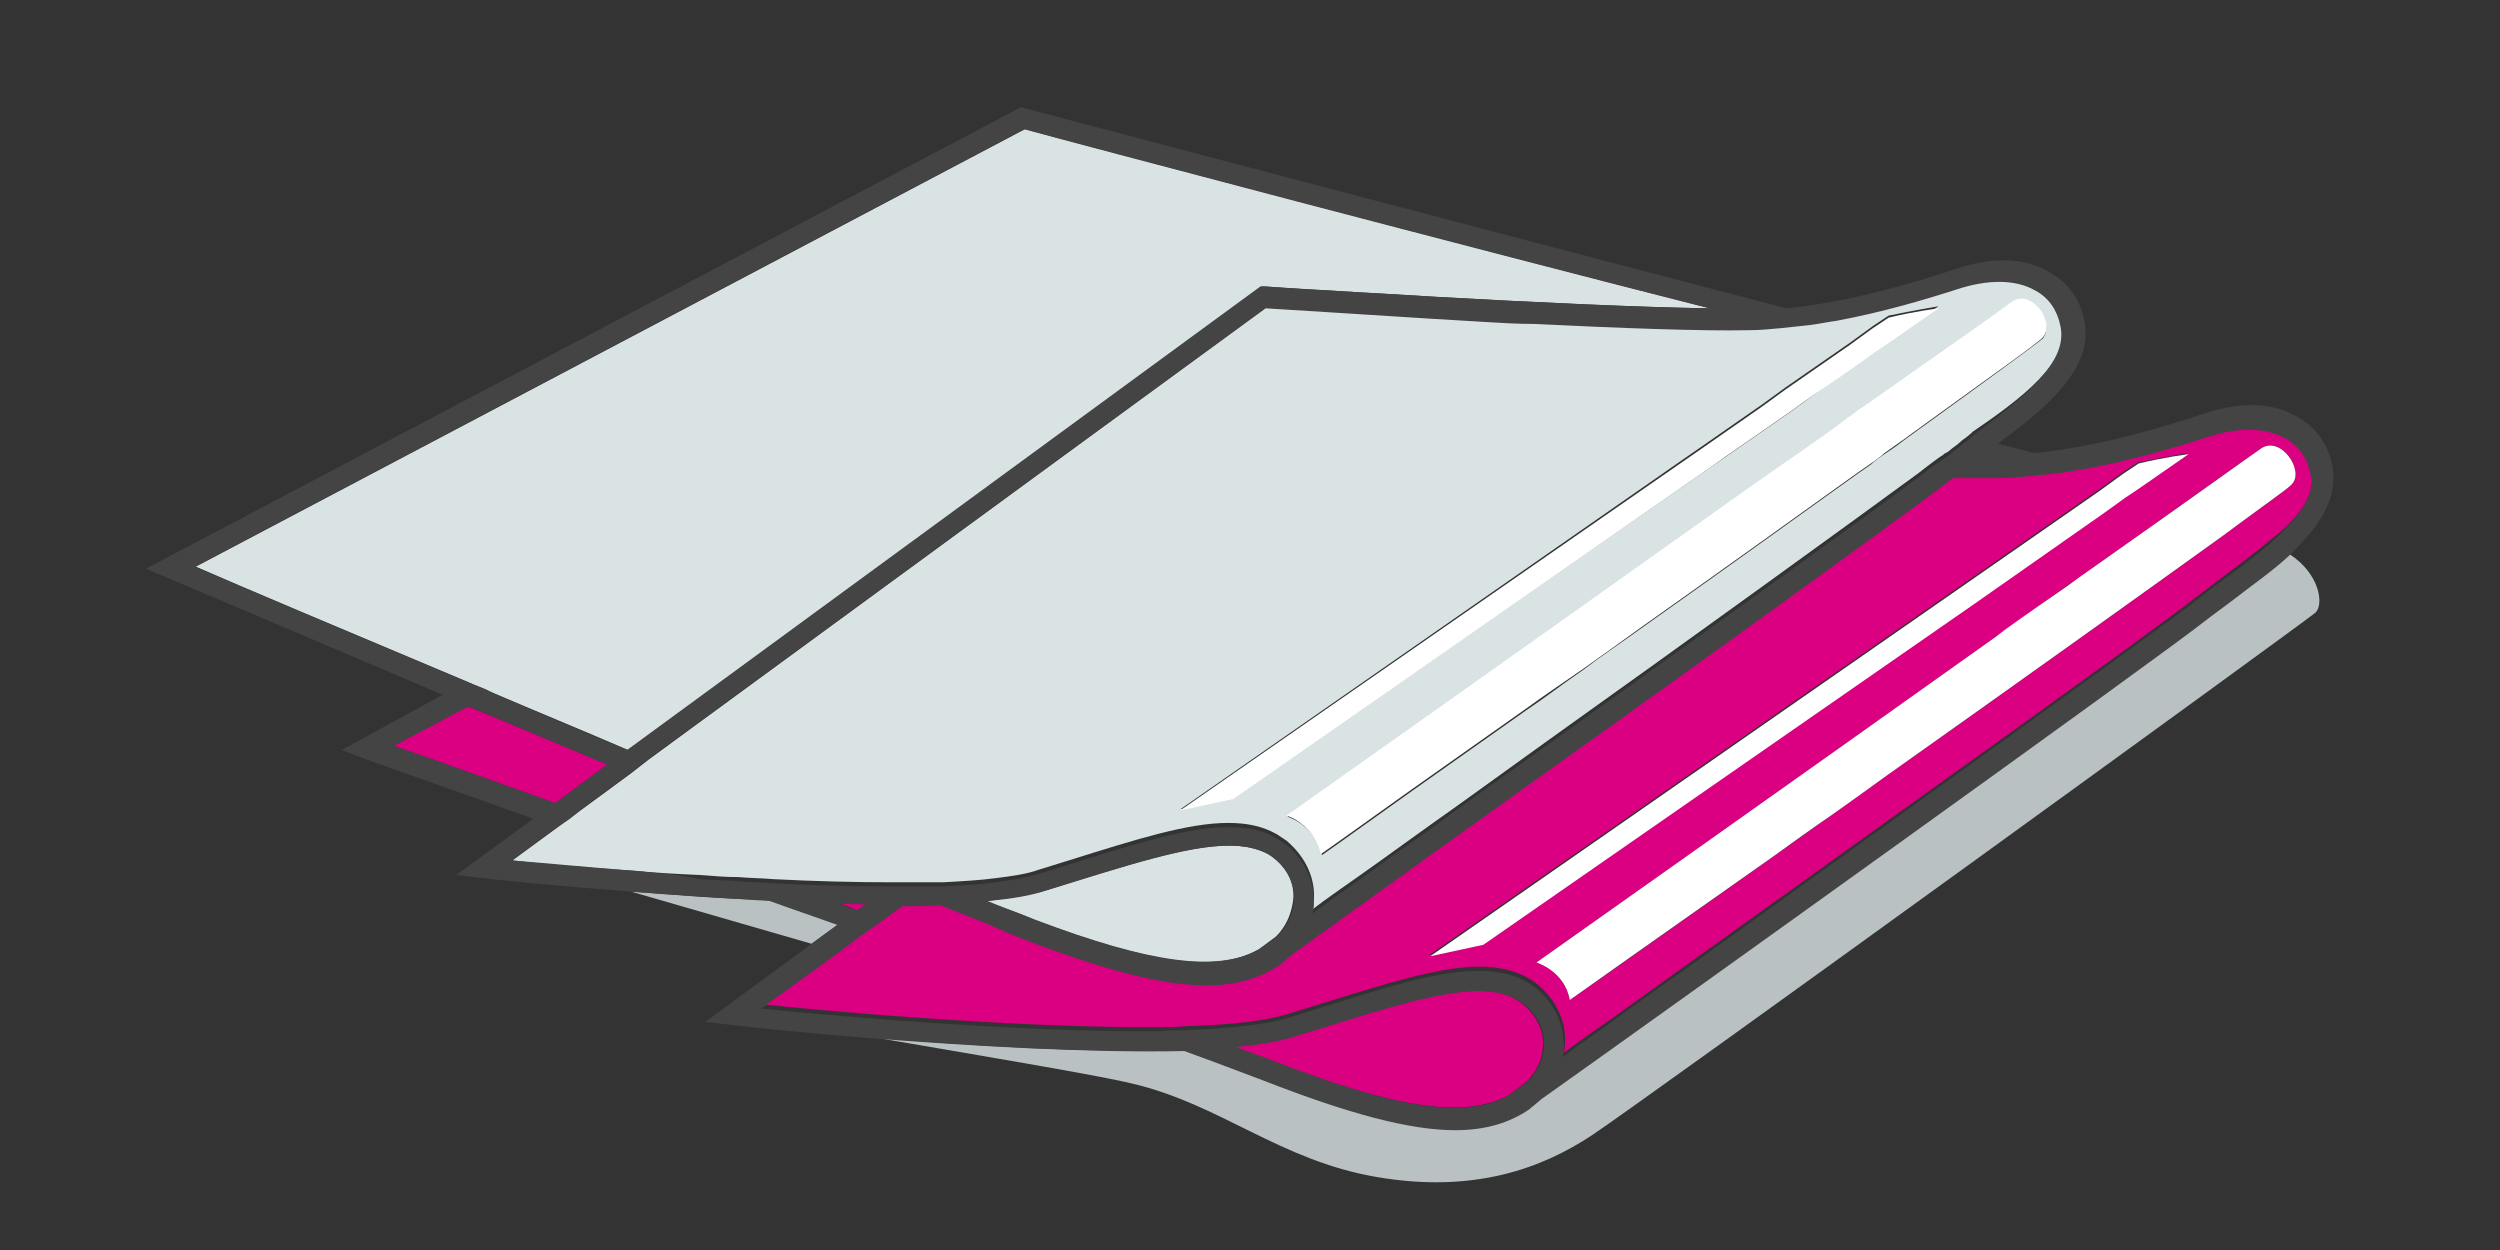 <?xml version="1.0" encoding="utf-8"?>
<!-- Generator: Adobe Illustrator 26.3.1, SVG Export Plug-In . SVG Version: 6.00 Build 0)  -->
<svg version="1.1" id="Calque_1" xmlns="http://www.w3.org/2000/svg" xmlns:xlink="http://www.w3.org/1999/xlink" x="0px" y="0px"
	 viewBox="0 0 240 120" style="enable-background:new 0 0 240 120;" xml:space="preserve">
<rect x="0" y="0" width="240" height="120" fill="#333333" stroke="none"/>
<style type="text/css">
	.st0{fill:#B9C1C3;}
	.st1{fill:#DA0081;}
	.st2{fill:#DAE3E4;}
	.st3{fill:#444444;}
	.st4{fill:#FFFFFF;}
</style>
<g>
	<path class="st0" d="M60.6,85.6l17.3,5l2.6-1.9c-2.2-0.8-4.4-1.6-6.5-2.3C69.2,86.3,64.6,85.9,60.6,85.6z"/>
	<path class="st0" d="M219.8,53.2c-1.6,1.4-3.4,2.8-5.3,4.2c-1,0.7-1.9,1.4-2.8,2.1c-4.4,3.5-52.7,38-63.7,45.9
		c-0.5,0.4-0.9,0.7-1.1,0.9c0,0-0.1,0-0.1,0.1c0,0,0,0,0,0c-1.9,1.3-4.2,2-7.1,2c-4.4,0-10.3-1.6-18.5-4.8c-1.6-0.6-4.2-1.6-7.5-2.8
		c-9,0.3-20.7-0.4-29.7-1.2c9.3,1.6,21.3,3.6,24.6,4.4c8.6,2,14.2,7.4,23.6,9s15.9-0.9,20.6-4s68.2-49.1,69.5-50.2
		C223.1,58,222.7,55.1,219.8,53.2z"/>
</g>
<g>
	<path class="st1" d="M37.8,71.6c2.9,1,8.5,3,15.5,5.5l5-3.7c-4.5-1.9-9-3.8-13.4-5.6L37.8,71.6z"/>
	<path class="st1" d="M83.1,86.8c-0.9,0-1.8,0-2.6-0.1c0.6,0.2,1.2,0.4,1.8,0.7L83.1,86.8z"/>
	<path class="st1" d="M146.2,96.4c-3.3-2.7-9.9-0.7-19.1,2.2c-0.9,0.3-1.9,0.6-2.9,0.9c-1.4,0.4-3.4,0.8-5.7,1
		c1.3,0.5,2.4,0.9,3.3,1.2c12.1,4.7,18.7,5.7,22.9,3.5l0,0c0.1,0,0.7-0.5,1.8-1.3c0.9-0.9,1.5-2,1.6-3.2
		C148.3,99.1,147.6,97.6,146.2,96.4z"/>
	<path class="st1" d="M221.9,45.1c-0.3-1.5-1.1-2.7-2.4-3.4c-1.9-1.1-4.6-1.1-7.6-0.1c-3.1,1.1-7.2,2.2-11.5,3
		c-0.8,0.2-1.7,0.3-2.5,0.4c-0.9,0.1-1.9,0.2-2.8,0.3c-1,0.1-2.1,0.2-3.1,0.2c-1.2,0-2.7,0-4.4,0c-3.1,2.4-17.9,13.1-32.7,23.7
		c-12.9,9.2-25.7,18.4-30.7,22c-0.5,0.4-0.9,0.7-1.1,0.9c0,0-0.1,0-0.1,0.1c0,0,0,0,0,0c-1.9,1.3-4.2,2-7.1,2
		c-4.4,0-10.3-1.6-18.5-4.8c-0.2-0.1-0.5-0.2-0.7-0.3c-1.3-0.5-3.1-1.2-5.1-2.1c-0.4-0.2-0.8-0.3-1.2-0.5c-1.2,0-2.4,0.1-3.7,0.1
		l-1.9,1.4l-1,0.7l-1,0.7l-2.4,1.8l-7.2,5.2c0.5,0.1,1.1,0.1,1.8,0.2c7.1,0.7,21.6,1.9,33.4,2c1,0,2,0,2.9,0c0.9,0,1.9,0,2.7-0.1
		c4.1-0.1,7.6-0.5,9.8-1.2c1-0.3,1.9-0.6,2.9-0.9c6.4-2,11.5-3.6,15.3-3.6c2.2,0,4.1,0.5,5.6,1.7c1.9,1.6,2.9,3.8,2.6,6.1
		c0,0,0,0,0,0c0,0.2,0,0.3-0.1,0.5c1.3-1,2.9-2.1,4.6-3.3c2-1.4,4.3-3.1,6.7-4.8c18.4-13.2,46-32.9,49.2-35.5
		c0.9-0.7,1.9-1.4,2.9-2.2c1.6-1.2,3.1-2.3,4.5-3.5C220.5,49.9,222.4,47.6,221.9,45.1z M142.3,90.6l-5.1,1.1l45.6-31.7l18.7-13
		l1.1-0.8l1.1-0.8l1.5-1c2.4-0.5,4.8-0.9,4.8-0.9l-4.9,3.4l-1.2,0.8l-1.8,1.3l-12.7,8.8L142.3,90.6z M220,46.5
		c-0.2,0.3-2.8,2.1-6.7,5c-7.5,5.4-20.1,14.4-32.1,22.9c-1.8,1.3-3.6,2.5-5.3,3.8c-1.9,1.3-3.7,2.7-5.5,3.9
		c-11.1,7.9-19.7,13.9-19.7,13.9c-0.6-2.9-3.2-3.6-3.2-3.6s24.2-17.1,44-31.2c1.5-1,2.9-2.1,4.3-3.1c1.3-0.9,2.5-1.8,3.7-2.6
		c0.6-0.4,1.2-0.8,1.7-1.2c8.7-6.2,15.2-10.8,15.8-11.2C218.9,41.7,221.3,45.2,220,46.5z"/>
</g>
<g>
	<path class="st2" d="M121.1,27.5l0.4,0c0.1,0,2.6,0.2,6.4,0.4c1.5,0.1,3.2,0.2,5.1,0.3c1.6,0.1,3.3,0.2,5,0.3
		c8.8,0.5,19.3,1,26.2,1.1c-22.4-5.7-61-15.9-65.8-17.2l-79.6,42c4.1,1.8,14.3,6.1,26.2,11.1c0.6,0.3,1.3,0.5,1.9,0.8
		c0.1,0.1,0.3,0.1,0.4,0.2c4.2,1.8,8.6,3.6,13,5.5L121.1,27.5z"/>
	<path class="st2" d="M122.3,82.4c-0.7-0.6-1.6-0.9-2.7-1.1c-3.7-0.6-9.3,1.1-16.4,3.3c-0.9,0.3-1.9,0.6-2.9,0.9
		c-1.4,0.4-3.3,0.7-5.6,1c1.2,0.5,2.3,0.9,3.1,1.2c0.5,0.2,1,0.4,1.5,0.6c11.1,4.2,17.4,5.1,21.4,2.9l0,0c0.1,0,0.7-0.5,1.8-1.3
		c0.9-0.9,1.4-2,1.6-3.2C124.4,85.1,123.7,83.5,122.3,82.4z"/>
	<path class="st2" d="M198,31.1c-0.3-1.5-1.1-2.7-2.4-3.4c-1.9-1.1-4.6-1.1-7.6-0.1c-3.1,1.1-7.2,2.2-11.5,3
		c-0.8,0.2-1.7,0.3-2.5,0.4c-0.9,0.1-1.9,0.2-2.8,0.3c-1,0.1-2.1,0.2-3.1,0.2c-4.4,0.1-12.4-0.2-20.6-0.6c-1.6-0.1-3.3-0.2-4.9-0.2
		c-1.7-0.1-3.3-0.2-5-0.3c-7.8-0.4-14.4-0.9-15.9-1L62.3,72.9l-0.9,0.7l-0.9,0.7l-4.9,3.6l-0.9,0.7l-1,0.7l-4.5,3.3
		c2.5,0.3,6.8,0.7,11.8,1c2,0.2,4,0.3,6.2,0.4c1.2,0.1,2.5,0.2,3.7,0.2c1.1,0.1,2.2,0.1,3.4,0.2c3.9,0.2,7.7,0.3,11.3,0.3
		c0.1,0,0.2,0,0.3,0c0.6,0,1.1,0,1.7,0c0.2,0,0.3,0,0.5,0c0.4,0,0.8,0,1.2,0c0.4,0,0.8,0,1.2,0c1.9-0.1,3.6-0.2,5.1-0.4
		c1.6-0.2,3-0.4,4.1-0.8c1-0.3,1.9-0.6,2.9-0.9c6.4-2,11.4-3.6,15.3-3.6c1.8,0,3.3,0.3,4.7,1.1c0.3,0.2,0.6,0.4,0.9,0.6
		c1.9,1.6,2.9,3.8,2.6,6.1c0,0,0,0,0,0c0,0.2,0,0.3-0.1,0.5c1.3-1,2.9-2.1,4.6-3.3c2-1.4,4.3-3.1,6.7-4.8c3.4-2.4,7.1-5.1,11-7.9
		c14.3-10.2,29.9-21.5,35.9-25.9c0.5-0.4,0.9-0.7,1.3-1c0.4-0.3,0.8-0.6,1-0.7c0.1-0.1,0.2-0.2,0.3-0.2c0.1-0.1,0.2-0.1,0.3-0.2
		c0.3-0.3,0.7-0.5,1-0.8c0.3-0.3,0.7-0.5,1-0.8c0.1-0.1,0.2-0.1,0.2-0.2C194,38.3,198.7,34.8,198,31.1z M118.4,76.6l-5.1,1.1
		L161,44.5l1.3-0.9l1.3-0.9l5.6-3.9l1.1-0.8l1.1-0.8l6.2-4.3l1.1-0.8l1.1-0.8l1.5-1c2.4-0.5,4.8-0.9,4.8-0.9l-4.9,3.4l-1.2,0.8
		l-1.8,1.3L174,38l-1.1,0.8l-1.1,0.8l-4.9,3.4l-1.3,0.9l-1.3,0.9L118.4,76.6z M196.1,32.5c-0.3,0.3-4.8,3.6-11.3,8.3
		c-0.3,0.2-0.7,0.5-1.1,0.8c-0.3,0.2-0.7,0.5-1.1,0.8c-0.5,0.4-1.1,0.8-1.7,1.2c-0.4,0.3-0.9,0.6-1.3,1c-0.4,0.3-0.9,0.6-1.3,0.9
		c-6.4,4.6-13.8,9.9-21,15c-1.8,1.3-3.6,2.5-5.3,3.8c-1.9,1.3-3.7,2.7-5.5,3.9c-4.1,2.9-7.8,5.5-10.9,7.7c-5.3,3.8-8.7,6.2-8.7,6.2
		c-0.2-1.3-0.9-2.1-1.6-2.7c-0.8-0.7-1.7-1-1.7-1s24.1-17.1,44-31.2c1-0.7,2-1.4,3-2.1c0.4-0.3,0.9-0.6,1.3-0.9c0,0,0,0,0,0
		c0.4-0.3,0.9-0.6,1.3-0.9c0.8-0.6,1.6-1.1,2.4-1.7c0.4-0.3,0.7-0.5,1.1-0.8c0.4-0.3,0.7-0.5,1.1-0.8c0.4-0.3,0.7-0.5,1.1-0.8
		c8-5.7,13.7-9.8,14.3-10.1C195,27.7,197.3,31.1,196.1,32.5z"/>
</g>
<path class="st3" d="M223.9,44.7c-0.4-2.1-1.6-3.7-3.4-4.7c-1.7-1-4.6-1.8-9.2-0.2c-4.2,1.4-10.1,3.1-16,3.7
	c-1.1-0.3-2.3-0.6-3.5-0.9c4.7-3.5,9.2-7.2,8.3-11.8c-0.4-2.1-1.6-3.7-3.4-4.7c-1.7-1-4.6-1.8-9.2-0.2c-4.2,1.4-10.1,3.1-16,3.7
	C150,24,99.1,10.6,98.4,10.4l-0.4-0.1L14,54.6l1.9,0.8c0.3,0.1,12,5.1,26.6,11.3L32.8,72l2.1,0.8c0.2,0.1,6.8,2.4,16.3,5.8L43.8,84
	l2.6,0.3c0.6,0.1,6.5,0.7,14.2,1.3c4.1,0.3,8.7,0.6,13.3,0.9c2.2,0.8,4.3,1.5,6.5,2.3l-2.6,1.9l-10.1,7.4l2.6,0.3
	c0.6,0.1,6.2,0.7,13.7,1.3c9,0.7,20.7,1.4,29.7,1.2c3.3,1.2,5.9,2.2,7.5,2.8c8.2,3.2,14.1,4.8,18.5,4.8c2.9,0,5.2-0.7,7.1-2
	c0,0,0,0,0,0c0,0,0.1,0,0.1-0.1c0.3-0.2,0.6-0.5,1.1-0.9c11-7.8,59.3-42.4,63.7-45.9c0.9-0.7,1.9-1.4,2.8-2.1
	c1.8-1.4,3.7-2.7,5.3-4.2C222.6,50.6,224.5,47.9,223.9,44.7z M217.9,52.2c-1.4,1.2-3,2.4-4.5,3.5c-1,0.7-2,1.5-2.9,2.2
	c-3.2,2.5-30.8,22.3-49.2,35.5c-2.4,1.7-4.7,3.3-6.7,4.8c-1.7,1.2-3.3,2.3-4.6,3.3c0-0.2,0.1-0.3,0.1-0.5c0,0,0,0,0,0
	c0.2-2.3-0.7-4.5-2.6-6.1c-1.5-1.2-3.4-1.7-5.6-1.7c-3.9,0-8.9,1.6-15.3,3.6c-0.9,0.3-1.9,0.6-2.9,0.9c-2.2,0.7-5.6,1-9.8,1.2
	c-0.9,0-1.8,0-2.7,0.1c-1,0-1.9,0-2.9,0c-11.8-0.1-26.3-1.3-33.4-2c-0.7-0.1-1.3-0.1-1.8-0.2l7.2-5.2l2.4-1.8l1-0.7l1-0.7l1.9-1.4
	c1.3,0,2.5,0,3.7-0.1c0.4,0.2,0.8,0.3,1.2,0.5c2.1,0.8,3.8,1.5,5.1,2.1c0.3,0.1,0.5,0.2,0.7,0.3c8.2,3.2,14.1,4.8,18.5,4.8
	c2.9,0,5.2-0.7,7.1-2c0,0,0,0,0,0c0,0,0.1,0,0.1-0.1c0.3-0.2,0.6-0.5,1.1-0.9c5-3.6,17.8-12.8,30.7-22
	c14.8-10.6,29.6-21.3,32.7-23.7c1.7,0,3.2,0,4.4,0c1,0,2.1-0.1,3.1-0.2c0.9-0.1,1.9-0.2,2.8-0.3c0.8-0.1,1.7-0.3,2.5-0.4
	c4.3-0.8,8.4-2,11.5-3c3-1,5.7-1,7.6,0.1c1.3,0.7,2.1,1.9,2.4,3.4C222.4,47.6,220.5,49.9,217.9,52.2z M121.9,101.7
	c-0.8-0.3-1.9-0.7-3.3-1.2c2.3-0.2,4.2-0.5,5.7-1c1-0.3,1.9-0.6,2.9-0.9c9.1-2.8,15.7-4.9,19.1-2.2c1.4,1.1,2.1,2.7,1.9,4.3
	c-0.1,1.2-0.7,2.3-1.6,3.2c-1.1,0.8-1.7,1.2-1.8,1.3l0,0C140.5,107.5,133.9,106.4,121.9,101.7z M60.9,83.6c-5-0.4-9.2-0.8-11.8-1
	l4.5-3.3l1-0.7l0.9-0.7l4.9-3.6l0.9-0.7l0.9-0.7l59.3-43.3c1.6,0.1,8.1,0.5,15.9,1c1.6,0.1,3.3,0.2,5,0.3c1.6,0.1,3.2,0.2,4.9,0.2
	c8.1,0.4,16.2,0.7,20.6,0.6c1,0,2.1-0.1,3.1-0.2c0.9-0.1,1.9-0.2,2.8-0.3c0.8-0.1,1.7-0.3,2.5-0.4c4.3-0.8,8.4-2,11.5-3
	c3-1,5.7-1,7.6,0.1c1.3,0.7,2.1,1.9,2.4,3.4c0.8,3.7-4,7.2-8.5,10.6c-0.1,0.1-0.2,0.1-0.2,0.2c-0.3,0.3-0.7,0.5-1,0.8
	c-0.3,0.3-0.7,0.5-1,0.8c-0.1,0.1-0.2,0.1-0.3,0.2c-0.1,0.1-0.2,0.2-0.3,0.2c-0.2,0.2-0.6,0.4-1,0.7c-0.4,0.3-0.8,0.6-1.3,1
	c-6,4.5-21.7,15.7-35.9,25.9c-3.8,2.7-7.6,5.4-11,7.9c-2.4,1.7-4.7,3.3-6.7,4.8c-1.7,1.2-3.3,2.3-4.6,3.3c0-0.2,0.1-0.3,0.1-0.5
	c0,0,0,0,0,0c0.2-2.3-0.7-4.5-2.6-6.1c-0.3-0.2-0.6-0.4-0.9-0.6c-1.3-0.8-2.9-1.1-4.7-1.1c-3.9,0-8.9,1.6-15.3,3.6
	c-0.9,0.3-1.9,0.6-2.9,0.9c-1.1,0.3-2.5,0.6-4.1,0.8c-1.5,0.2-3.2,0.3-5.1,0.4c-0.4,0-0.8,0-1.2,0c-0.4,0-0.8,0-1.2,0
	c-0.2,0-0.3,0-0.5,0c-0.6,0-1.1,0-1.7,0c-0.1,0-0.2,0-0.3,0c-3.6,0-7.5-0.1-11.3-0.3c-1.1-0.1-2.3-0.1-3.4-0.2
	c-1.3-0.1-2.5-0.1-3.7-0.2C64.9,83.9,62.8,83.8,60.9,83.6z M164.1,29.6c-6.9-0.1-17.3-0.6-26.2-1.1c-1.7-0.1-3.4-0.2-5-0.3
	c-1.9-0.1-3.6-0.2-5.1-0.3c-3.8-0.2-6.3-0.4-6.4-0.4l-0.4,0L60.2,72c-4.4-1.8-8.7-3.7-13-5.5c-0.1-0.1-0.3-0.1-0.4-0.2
	c-0.7-0.3-1.3-0.6-1.9-0.8c-11.9-5-22.1-9.3-26.2-11.1l79.6-42C103,13.7,141.6,23.9,164.1,29.6z M58.3,73.4l-5,3.7
	c-7-2.5-12.6-4.5-15.5-5.5l7.2-3.8C49.3,69.6,53.8,71.5,58.3,73.4z M124.2,86.7c-0.1,1.2-0.7,2.3-1.6,3.2c-1.1,0.8-1.7,1.2-1.8,1.3
	l0,0c-4,2.1-10.3,1.3-21.4-2.9c-0.5-0.2-1-0.4-1.5-0.6c-0.8-0.3-1.9-0.7-3.1-1.2c2.2-0.2,4.1-0.5,5.6-1c1-0.3,1.9-0.6,2.9-0.9
	c7.1-2.2,12.7-3.9,16.4-3.3c1,0.2,1.9,0.5,2.7,1.1C123.7,83.5,124.4,85.1,124.2,86.7z M83.1,86.8l-0.8,0.6c-0.6-0.2-1.2-0.4-1.8-0.7
	C81.4,86.8,82.3,86.8,83.1,86.8z"/>
<g>
	<path class="st4" d="M217,43.1c-0.6,0.4-7,5-15.8,11.2c-0.6,0.4-1.1,0.8-1.7,1.2c-1.2,0.9-2.4,1.7-3.7,2.6c-1.4,1-2.9,2-4.3,3.1
		c-19.8,14.1-44,31.2-44,31.2s2.7,0.8,3.2,3.6c0,0,8.6-6.1,19.7-13.9c1.8-1.3,3.6-2.6,5.5-3.9c1.7-1.2,3.5-2.5,5.3-3.8
		c12-8.5,24.6-17.5,32.1-22.9c3.9-2.9,6.5-4.7,6.7-5C221.3,45.2,218.9,41.7,217,43.1z"/>
	<path class="st4" d="M202.2,49.1l1.8-1.3l1.2-0.8l4.9-3.4c0,0-2.4,0.3-4.8,0.9l-1.5,1l-1.1,0.8l-1.1,0.8l-18.7,13l-45.6,31.7
		l5.1-1.1l47.1-32.7L202.2,49.1z"/>
	<path class="st4" d="M152,64.2c1.7-1.2,3.5-2.5,5.3-3.8c7.2-5.1,14.6-10.4,21-15c0.4-0.3,0.9-0.6,1.3-0.9c0.4-0.3,0.9-0.6,1.3-1
		c0.6-0.4,1.1-0.8,1.7-1.2c0.4-0.3,0.7-0.5,1.1-0.8c0.4-0.3,0.7-0.5,1.1-0.8c6.5-4.7,11-7.9,11.3-8.3c1.3-1.4-1.1-4.8-3-3.4
		c-0.5,0.4-6.3,4.5-14.3,10.1c-0.4,0.2-0.7,0.5-1.1,0.8c-0.4,0.2-0.7,0.5-1.1,0.8c-0.4,0.3-0.7,0.5-1.1,0.8
		c-0.8,0.6-1.6,1.1-2.4,1.7c-0.4,0.3-0.9,0.6-1.3,0.9c0,0,0,0,0,0c-0.4,0.3-0.9,0.6-1.3,0.9c-1,0.7-2,1.4-3,2.1
		c-19.8,14.1-44,31.2-44,31.2s0.8,0.2,1.7,1c0.7,0.6,1.3,1.4,1.6,2.7c0,0,3.4-2.4,8.7-6.2c3.1-2.2,6.8-4.8,10.9-7.7
		C148.2,66.8,150.1,65.5,152,64.2z"/>
	<path class="st4" d="M165.7,43.8l1.3-0.9l4.9-3.4l1.1-0.8L174,38l4.2-2.9l1.8-1.3l1.2-0.8l4.9-3.4c0,0-2.4,0.3-4.8,0.9l-1.5,1
		l-1.1,0.8l-1.1,0.8l-6.2,4.3l-1.1,0.8l-1.1,0.8l-5.6,3.9l-1.3,0.9l-1.3,0.9l-47.7,33.1l5.1-1.1l45.9-31.9L165.7,43.8z"/>
</g>
</svg>
